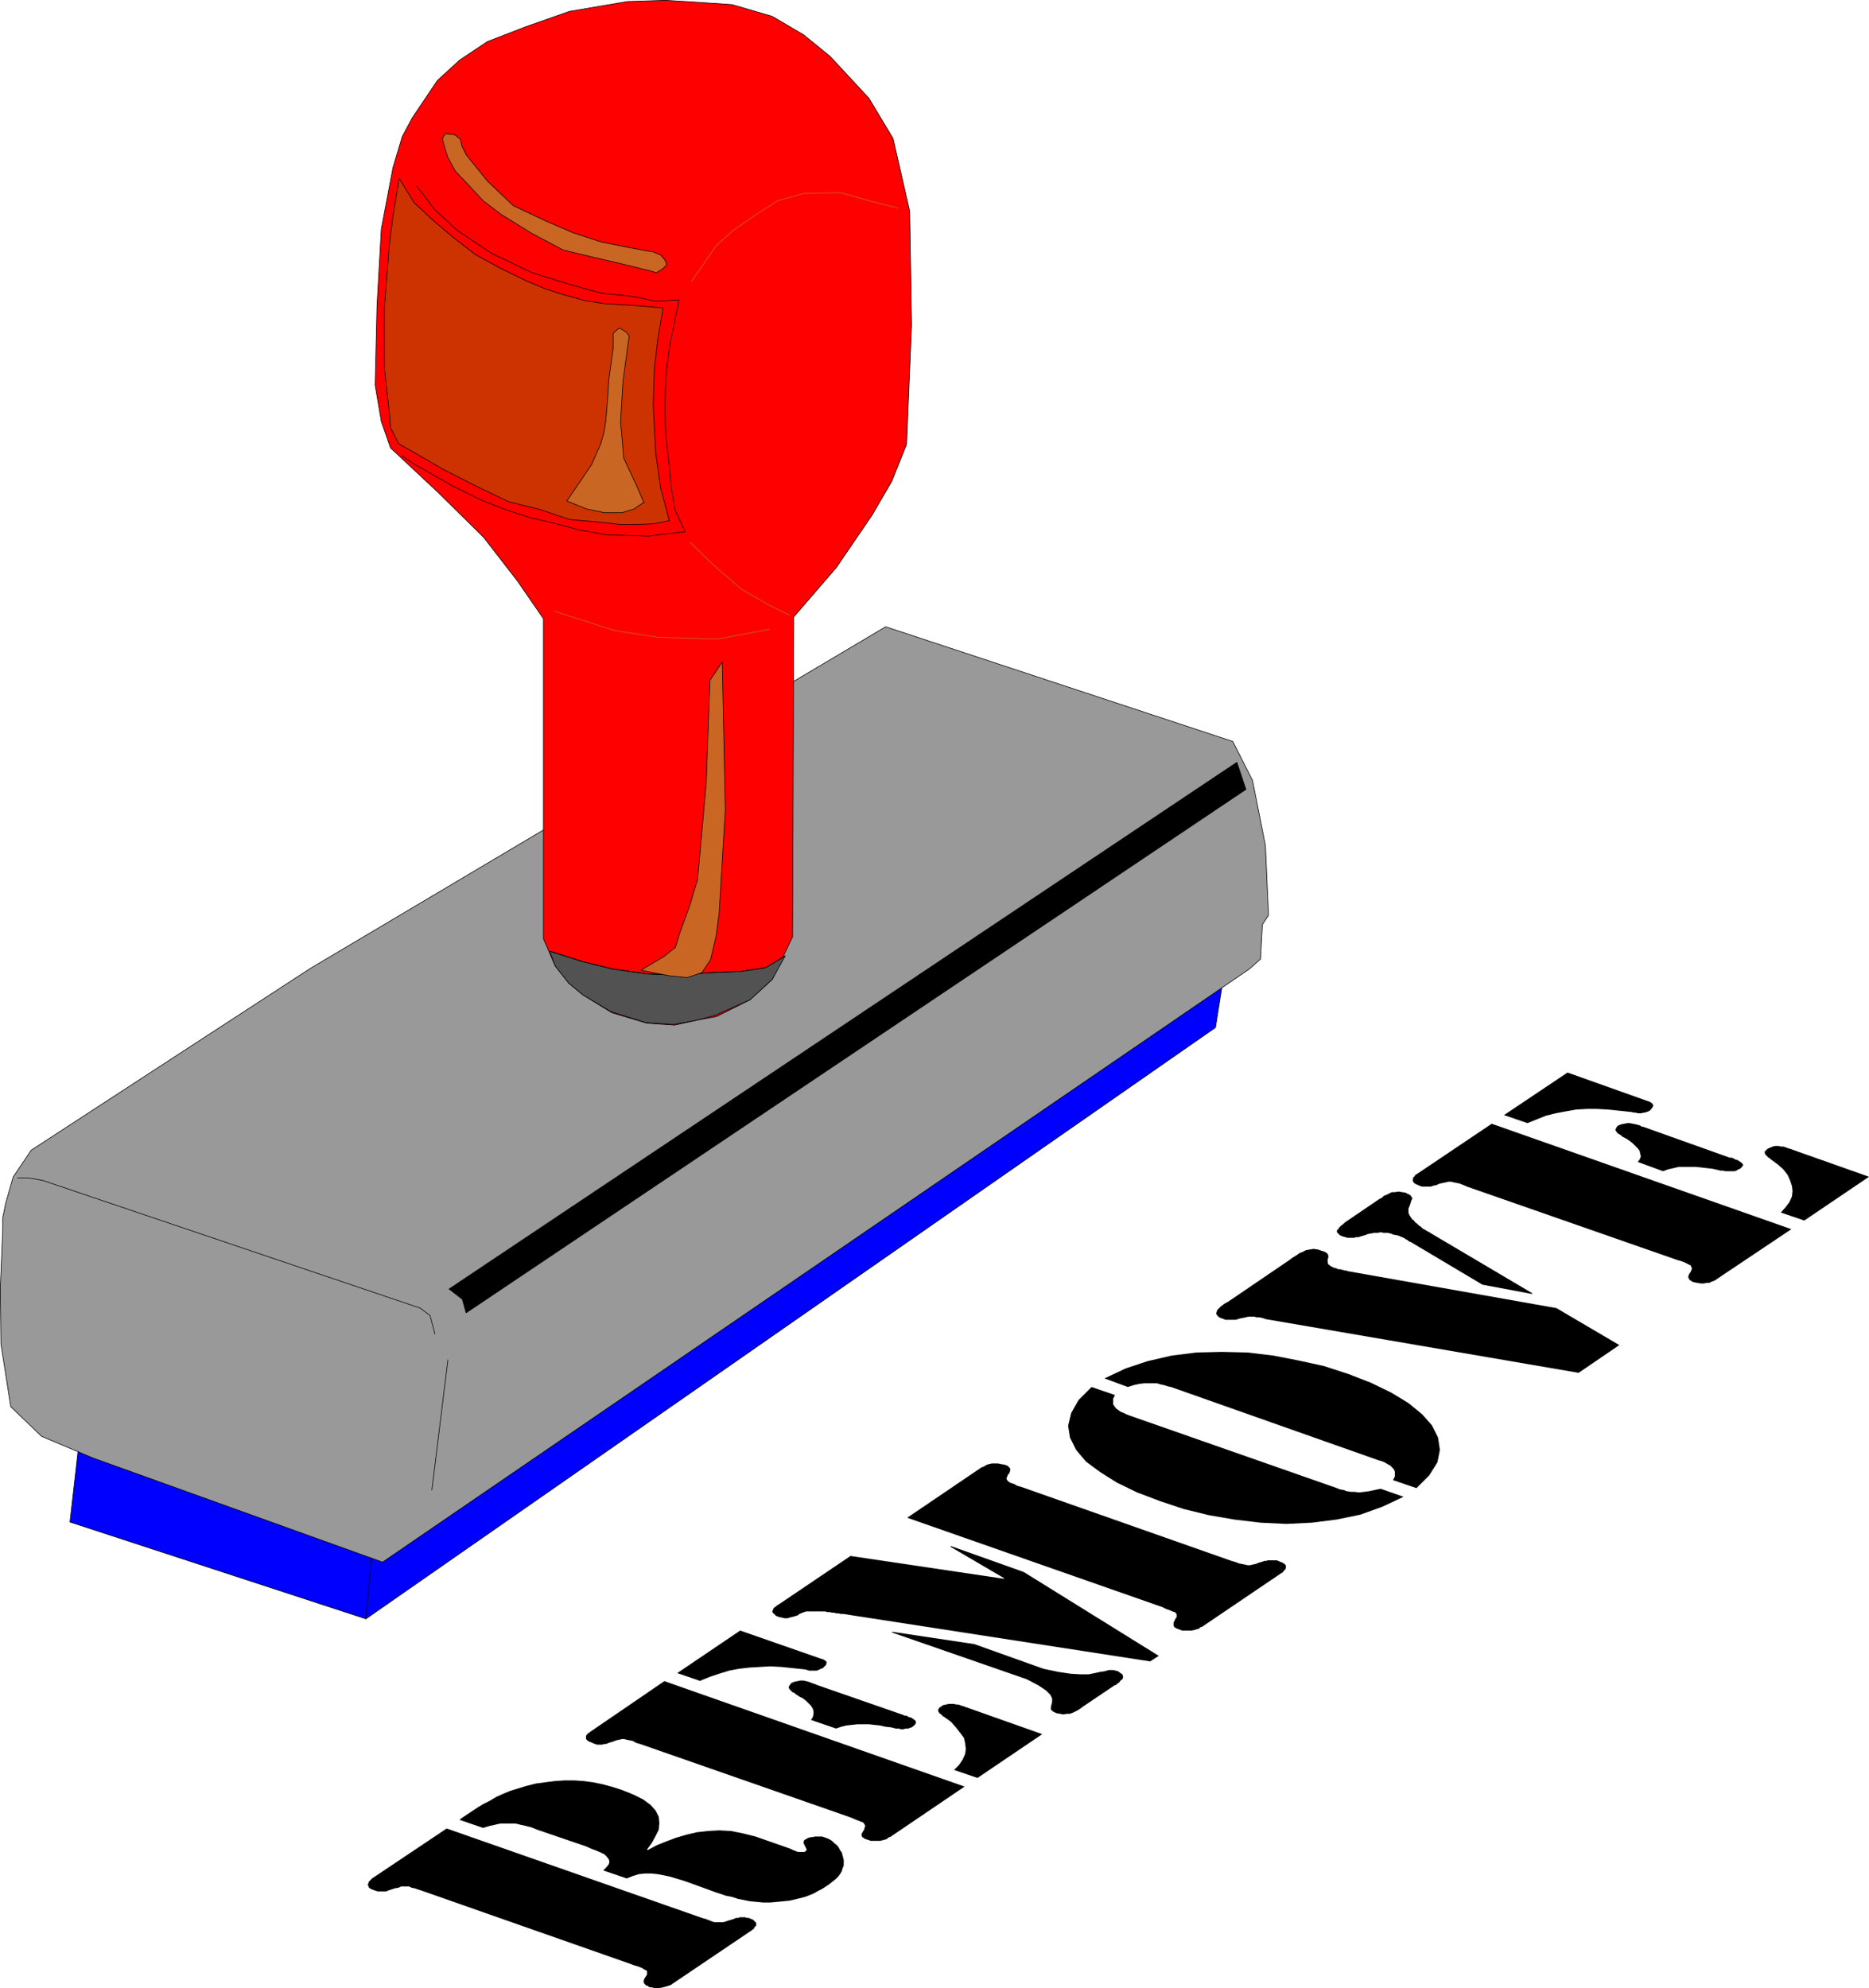 <?xml version="1.0" encoding="UTF-8" standalone="no"?>
<svg
   version="1.0"
   width="129.617mm"
   height="137.875mm"
   id="svg43"
   sodipodi:docname="Remove.wmf"
   xmlns:inkscape="http://www.inkscape.org/namespaces/inkscape"
   xmlns:sodipodi="http://sodipodi.sourceforge.net/DTD/sodipodi-0.dtd"
   xmlns="http://www.w3.org/2000/svg"
   xmlns:svg="http://www.w3.org/2000/svg">
  <sodipodi:namedview
     id="namedview43"
     pagecolor="#ffffff"
     bordercolor="#000000"
     borderopacity="0.25"
     inkscape:showpageshadow="2"
     inkscape:pageopacity="0.0"
     inkscape:pagecheckerboard="0"
     inkscape:deskcolor="#d1d1d1"
     inkscape:document-units="mm" />
  <defs
     id="defs1">
    <pattern
       id="WMFhbasepattern"
       patternUnits="userSpaceOnUse"
       width="6"
       height="6"
       x="0"
       y="0" />
  </defs>
  <path
     style="fill:#0000ff;fill-opacity:1;fill-rule:evenodd;stroke:none"
     d="M 95.909,424.298 318.594,269.318 321.664,249.925 91.061,409.754 95.909,424.298 Z"
     id="path1" />
  <path
     style="fill:none;stroke:#000000;stroke-width:0.162px;stroke-linecap:round;stroke-linejoin:round;stroke-miterlimit:4;stroke-dasharray:none;stroke-opacity:1"
     d="m 95.909,424.298 222.685,-154.981 3.07,-19.393 -230.603,159.829 4.848,14.545 v 0"
     id="path2" />
  <path
     style="fill:#0000ff;fill-opacity:1;fill-rule:evenodd;stroke:none"
     d="M 95.909,424.298 99.303,386.806 22.543,362.08 18.342,398.926 95.909,424.298 Z"
     id="path3" />
  <path
     style="fill:none;stroke:#000000;stroke-width:0.162px;stroke-linecap:round;stroke-linejoin:round;stroke-miterlimit:4;stroke-dasharray:none;stroke-opacity:1"
     d="m 95.909,424.298 3.394,-37.493 -76.76,-24.726 -4.202,36.846 77.568,25.372 v 0"
     id="path4" />
  <path
     style="fill:#999999;fill-opacity:1;fill-rule:evenodd;stroke:none"
     d="m 330.391,251.379 -2.909,2.586 L 100.273,409.431 24.321,382.119 10.908,376.463 2.828,368.706 0.242,352.222 0.081,337.516 0.727,322.163 v -3.071 l 0.808,-3.879 0.97,-3.394 0.97,-3.394 2.424,-3.555 2.262,-3.394 73.205,-47.674 150.773,-89.53 90.981,30.059 5.171,10.181 3.394,17.13 0.808,18.262 -1.616,2.424 -0.485,9.05 z"
     id="path5" />
  <path
     style="fill:none;stroke:#000000;stroke-width:0.162px;stroke-linecap:round;stroke-linejoin:round;stroke-miterlimit:4;stroke-dasharray:none;stroke-opacity:1"
     d="m 330.391,251.379 -2.909,2.586 L 100.273,409.431 24.321,382.119 10.908,376.463 2.828,368.706 0.242,352.222 0.081,337.516 0.727,322.163 v -3.071 l 0.808,-3.879 0.97,-3.394 0.97,-3.394 2.424,-3.555 2.262,-3.394 73.205,-47.674 150.773,-89.53 90.981,30.059 5.171,10.181 3.394,17.13 0.808,18.262 -1.616,2.424 -0.485,9.05 v 0"
     id="path6" />
  <path
     style="fill:none;stroke:#000000;stroke-width:0.162px;stroke-linecap:round;stroke-linejoin:round;stroke-miterlimit:4;stroke-dasharray:none;stroke-opacity:1"
     d="m 113.201,390.523 4.202,-34.099"
     id="path7" />
  <path
     style="fill:#000000;fill-opacity:1;fill-rule:evenodd;stroke:none"
     d="m 122.089,344.142 -0.97,-3.555 -3.555,-2.747 206.686,-138.174 2.424,7.272 -204.424,137.204 v 0 z"
     id="path8" />
  <path
     style="fill:none;stroke:#000000;stroke-width:0.162px;stroke-linecap:round;stroke-linejoin:round;stroke-miterlimit:4;stroke-dasharray:none;stroke-opacity:1"
     d="m 114.009,349.636 -1.293,-4.848 -2.586,-1.939 -98.899,-33.453 -3.555,-0.646 H 4.606"
     id="path9" />
  <path
     style="fill:#ff0000;fill-opacity:1;fill-rule:evenodd;stroke:none"
     d="m 207.737,245.561 0.323,-83.874 11.15,-12.929 9.373,-13.737 5.171,-8.888 3.878,-9.696 1.293,-31.19 -0.485,-29.897 -4.363,-19.07 -6.302,-10.504 L 217.594,14.787 210.645,9.131 202.404,4.283 191.9,1.212 182.365,0.566 174.447,0.081 164.428,0.404 149.237,2.99 l -11.474,4.04 -10.019,3.879 -7.272,4.848 -5.818,5.333 -6.626,9.858 -2.586,4.848 -2.424,8.08 -3.07,16.161 -1.131,20.201 -0.485,20.686 1.616,9.535 2.424,6.949 12.443,11.636 11.958,11.797 8.888,11.474 6.787,9.858 v 83.874 l 3.07,7.111 3.555,4.525 3.717,3.071 7.595,4.687 9.211,2.747 7.272,0.485 5.818,-1.293 5.171,-0.97 8.726,-4.363 5.818,-5.333 z"
     id="path10" />
  <path
     style="fill:none;stroke:#000000;stroke-width:0.162px;stroke-linecap:round;stroke-linejoin:round;stroke-miterlimit:4;stroke-dasharray:none;stroke-opacity:1"
     d="m 207.737,245.561 0.323,-83.874 11.15,-12.929 9.373,-13.737 5.171,-8.888 3.878,-9.696 1.293,-31.19 -0.485,-29.897 -4.363,-19.07 -6.302,-10.504 L 217.594,14.787 210.645,9.131 202.404,4.283 191.9,1.212 182.365,0.566 174.447,0.081 164.428,0.404 149.237,2.99 l -11.474,4.04 -10.019,3.879 -7.272,4.848 -5.818,5.333 -6.626,9.858 -2.586,4.848 -2.424,8.08 -3.07,16.161 -1.131,20.201 -0.485,20.686 1.616,9.535 2.424,6.949 12.443,11.636 11.958,11.797 8.888,11.474 6.787,9.858 v 83.874 l 3.07,7.111 3.555,4.525 3.717,3.071 7.595,4.687 9.211,2.747 7.272,0.485 5.818,-1.293 5.171,-0.97 8.726,-4.363 5.818,-5.333 5.333,-11.151 v 0"
     id="path11" />
  <path
     style="fill:#c96623;fill-opacity:1;fill-rule:evenodd;stroke:none"
     d="m 174.285,68.117 0.485,1.293 -0.97,0.97 -1.778,1.131 -1.454,-0.485 -7.918,-1.939 -6.949,-1.616 -8.08,-1.939 -8.242,-4.363 -8.08,-5.01 -4.686,-3.555 -3.878,-4.202 -3.394,-3.555 -1.939,-3.555 -0.97,-3.071 -0.485,-1.939 0.808,-1.293 0.808,0.162 1.616,0.162 1.454,1.131 0.485,1.939 1.131,2.262 1.454,1.778 4.04,5.01 6.787,6.464 8.565,4.04 7.11,3.071 7.434,2.424 7.272,1.454 4.363,0.808 1.939,0.323 1.939,0.808 1.131,1.293 z"
     id="path12" />
  <path
     style="fill:none;stroke:#000000;stroke-width:0.162px;stroke-linecap:round;stroke-linejoin:round;stroke-miterlimit:4;stroke-dasharray:none;stroke-opacity:1"
     d="m 174.285,68.117 0.485,1.293 -0.97,0.97 -1.778,1.131 -1.454,-0.485 -7.918,-1.939 -6.949,-1.616 -8.08,-1.939 -8.242,-4.363 -8.08,-5.01 -4.686,-3.555 -3.878,-4.202 -3.394,-3.555 -1.939,-3.555 -0.97,-3.071 -0.485,-1.939 0.808,-1.293 0.808,0.162 1.616,0.162 1.454,1.131 0.485,1.939 1.131,2.262 1.454,1.778 4.04,5.01 6.787,6.464 8.565,4.04 7.11,3.071 7.434,2.424 7.272,1.454 4.363,0.808 1.939,0.323 1.939,0.808 1.131,1.293 v 0"
     id="path13" />
  <path
     style="fill:none;stroke:#000000;stroke-width:0.162px;stroke-linecap:round;stroke-linejoin:round;stroke-miterlimit:4;stroke-dasharray:none;stroke-opacity:1"
     d="m 109.161,48.724 1.939,2.424 2.747,3.717 5.979,5.495 8.888,5.979 10.827,5.171 9.858,3.071 8.242,2.262 7.918,0.808 6.302,1.293 6.141,-0.323 -1.131,5.495 -1.293,6.303 -0.97,7.272 -0.323,7.757 0.162,8.242 0.97,8.404 0.485,5.171 0.97,6.303 2.747,5.818 -4.686,0.485 -5.01,0.646 -4.686,-0.162 -6.141,-0.162 -7.272,-1.293 -7.272,-1.939 -5.656,-1.293 -6.464,-2.101 -6.141,-2.424 -7.272,-3.555 -10.504,-5.979 -3.07,-2.101"
     id="path14" />
  <path
     style="fill:#cc3300;fill-opacity:1;fill-rule:evenodd;stroke:none"
     d="m 175.417,136.477 -4.202,0.808 -3.717,0.162 h -5.171 l -5.494,-0.646 -7.595,-0.646 -7.595,-2.586 -8.403,-2.101 -8.726,-4.202 -8.242,-4.202 -11.797,-6.787 -2.101,-4.202 -0.323,-4.04 -1.293,-11.636 V 80.723 l 1.293,-16.484 0.97,-7.757 1.616,-9.696 3.878,6.303 4.848,4.525 5.333,4.525 5.818,4.525 6.464,3.555 6.949,3.394 5.01,2.101 5.01,1.616 5.333,1.454 5.171,0.808 7.757,0.485 7.595,0.646 -1.293,7.596 -0.97,7.919 -0.323,9.858 0.646,12.605 1.293,9.212 1.616,5.979 0.646,2.586 z"
     id="path15" />
  <path
     style="fill:none;stroke:#000000;stroke-width:0.162px;stroke-linecap:round;stroke-linejoin:round;stroke-miterlimit:4;stroke-dasharray:none;stroke-opacity:1"
     d="m 175.417,136.477 -4.202,0.808 -3.717,0.162 h -5.171 l -5.494,-0.646 -7.595,-0.646 -7.595,-2.586 -8.403,-2.101 -8.726,-4.202 -8.242,-4.202 -11.797,-6.787 -2.101,-4.202 -0.323,-4.04 -1.293,-11.636 V 80.723 l 1.293,-16.484 0.97,-7.757 1.616,-9.696 3.878,6.303 4.848,4.525 5.333,4.525 5.818,4.525 6.464,3.555 6.949,3.394 5.01,2.101 5.01,1.616 5.333,1.454 5.171,0.808 7.757,0.485 7.595,0.646 -1.293,7.596 -0.97,7.919 -0.323,9.858 0.646,12.605 1.293,9.212 1.616,5.979 0.646,2.586 v 0"
     id="path16" />
  <path
     style="fill:none;stroke:#c96623;stroke-width:0.162px;stroke-linecap:round;stroke-linejoin:round;stroke-miterlimit:4;stroke-dasharray:none;stroke-opacity:1"
     d="m 235.37,54.542 -7.595,-1.939 -7.434,-2.101 -9.534,0.162 -6.949,1.939 -5.818,3.717 -5.818,4.04 -4.525,4.04 -3.07,4.525 -3.394,4.848"
     id="path17" />
  <path
     style="fill:none;stroke:#c96623;stroke-width:0.162px;stroke-linecap:round;stroke-linejoin:round;stroke-miterlimit:4;stroke-dasharray:none;stroke-opacity:1"
     d="m 180.911,142.133 6.141,5.979 7.272,6.303 7.595,4.363 5.01,2.424"
     id="path18" />
  <path
     style="fill:none;stroke:#c96623;stroke-width:0.162px;stroke-linecap:round;stroke-linejoin:round;stroke-miterlimit:4;stroke-dasharray:none;stroke-opacity:1"
     d="m 201.757,164.92 -13.736,2.586 -15.675,-0.485 -11.312,-1.778 -15.675,-5.01"
     id="path19" />
  <path
     style="fill:#525252;fill-opacity:1;fill-rule:evenodd;stroke:none"
     d="m 186.082,254.935 -8.726,0.646 -7.757,-0.323 -9.05,-1.293 -7.918,-1.939 -8.565,-2.747 1.454,3.879 3.555,4.525 3.717,3.071 7.272,4.363 9.211,2.909 7.272,0.485 6.141,-1.131 4.848,-1.293 9.05,-4.04 5.818,-5.333 3.394,-6.141 -5.171,3.071 -6.464,0.97 -7.918,0.323 v 0 z"
     id="path20" />
  <path
     style="fill:none;stroke:#000000;stroke-width:0.162px;stroke-linecap:round;stroke-linejoin:round;stroke-miterlimit:4;stroke-dasharray:none;stroke-opacity:1"
     d="m 186.082,254.935 -8.726,0.646 -7.757,-0.323 -9.05,-1.293 -7.918,-1.939 -8.565,-2.747 1.454,3.879 3.555,4.525 3.717,3.071 7.272,4.363 9.211,2.909 7.272,0.485 6.141,-1.131 4.848,-1.293 9.05,-4.04 5.818,-5.333 3.394,-6.141 -5.171,3.071 -6.464,0.97 -7.918,0.323 v 0"
     id="path21" />
  <path
     style="fill:#c96623;fill-opacity:1;fill-rule:evenodd;stroke:none"
     d="m 168.791,131.629 -2.586,1.778 -3.232,0.97 h -4.525 l -4.686,-0.97 -5.171,-2.101 3.07,-4.525 3.394,-5.01 2.424,-5.495 0.808,-2.909 0.485,-2.909 0.485,-5.818 0.323,-5.171 1.131,-8.08 v -4.04 l 1.454,-1.293 h 0.323 l 1.616,0.97 0.808,0.97 -1.616,11.959 -0.646,10.666 0.485,5.171 0.323,4.202 3.394,7.272 1.939,4.525 v 0 z"
     id="path22" />
  <path
     style="fill:none;stroke:#000000;stroke-width:0.162px;stroke-linecap:round;stroke-linejoin:round;stroke-miterlimit:4;stroke-dasharray:none;stroke-opacity:1"
     d="m 168.791,131.629 -2.586,1.778 -3.232,0.97 h -4.525 l -4.686,-0.97 -5.171,-2.101 3.07,-4.525 3.394,-5.01 2.424,-5.495 0.808,-2.909 0.485,-2.909 0.485,-5.818 0.323,-5.171 1.131,-8.08 v -4.04 l 1.454,-1.293 h 0.323 l 1.616,0.97 0.808,0.97 -1.616,11.959 -0.646,10.666 0.485,5.171 0.323,4.202 3.394,7.272 1.939,4.525 v 0"
     id="path23" />
  <path
     style="fill:none;stroke:#000000;stroke-width:0.162px;stroke-linecap:round;stroke-linejoin:round;stroke-miterlimit:4;stroke-dasharray:none;stroke-opacity:1"
     d="m 205.797,250.571 -5.171,3.071 -6.464,0.97 -7.918,0.323 -8.888,0.646 -7.757,-0.323 -9.05,-1.293 -7.918,-1.939 -8.565,-2.747"
     id="path24" />
  <path
     style="fill:#c96623;fill-opacity:1;fill-rule:evenodd;stroke:none"
     d="m 167.983,254.288 5.979,-3.555 3.07,-2.424 1.131,-3.717 2.586,-7.111 2.101,-6.949 2.262,-25.372 0.97,-26.827 3.232,-4.848 0.808,38.786 -1.616,26.988 -0.808,6.141 -1.454,6.141 -2.262,3.394 -3.878,1.293 -4.686,-0.485 z"
     id="path25" />
  <path
     style="fill:none;stroke:#000000;stroke-width:0.162px;stroke-linecap:round;stroke-linejoin:round;stroke-miterlimit:4;stroke-dasharray:none;stroke-opacity:1"
     d="m 167.983,254.288 5.979,-3.555 3.07,-2.424 1.131,-3.717 2.586,-7.111 2.101,-6.949 2.262,-25.372 0.97,-26.827 3.232,-4.848 0.808,38.786 -1.616,26.988 -0.808,6.141 -1.454,6.141 -2.262,3.394 -3.878,1.293 -4.686,-0.485 -7.434,-1.454 v 0"
     id="path26" />
  <path
     style="fill:#000000;fill-opacity:1;fill-rule:evenodd;stroke:none"
     d="m 165.721,514.96 1.131,0.323 0.97,0.323 0.646,0.323 0.485,0.323 0.485,0.162 0.162,0.323 v 0.323 0.485 l -0.323,0.485 -0.323,0.485 -0.162,0.323 v 0.162 l -0.162,0.323 0.162,0.162 v 0.323 l 0.162,0.162 0.162,0.162 0.323,0.323 h 0.323 l 0.323,0.323 0.97,0.162 0.808,0.162 h 0.808 l 0.808,-0.162 0.646,-0.162 0.646,-0.162 0.485,-0.162 0.485,-0.162 0.323,-0.162 0.162,-0.162 20.846,-14.06 0.162,-0.162 0.323,-0.162 0.162,-0.323 0.162,-0.323 0.323,-0.162 v -0.485 -0.323 l -0.323,-0.323 -0.485,-0.485 -0.808,-0.323 -0.323,-0.162 h -0.485 l -0.485,-0.162 h -0.485 -0.485 -0.485 l -0.323,0.162 h -0.485 l -0.485,0.162 -0.323,0.162 -1.131,0.323 -0.97,0.323 -0.646,0.162 h -0.808 -0.485 -0.808 l -0.646,-0.162 -0.808,-0.323 -0.808,-0.323 -1.131,-0.323 -66.902,-23.433 -19.554,13.09 -0.162,0.162 -0.162,0.162 -0.323,0.323 -0.162,0.162 -0.162,0.485 -0.162,0.323 0.162,0.323 0.162,0.485 0.485,0.323 0.808,0.323 0.485,0.162 0.485,0.162 h 0.485 0.323 0.485 0.485 0.485 l 0.323,-0.162 0.485,-0.162 0.485,-0.162 0.97,-0.323 0.97,-0.162 0.646,-0.323 h 0.808 0.646 0.646 l 0.646,0.323 0.808,0.162 0.97,0.323 0.97,0.323 55.267,19.393 v 0 z"
     id="path27" />
  <path
     style="fill:#000000;fill-opacity:1;fill-rule:evenodd;stroke:none"
     d="m 126.613,479.083 1.616,-0.485 1.454,-0.323 1.454,-0.323 h 1.293 1.454 1.293 l 1.293,0.323 1.454,0.323 1.293,0.323 1.616,0.646 12.766,4.363 1.454,0.646 1.293,0.485 1.131,0.485 0.97,0.485 0.646,0.646 0.485,0.646 0.162,0.646 -0.162,0.646 -0.646,0.808 -0.808,0.808 6.141,2.101 1.616,-0.646 1.616,-0.485 1.616,-0.162 h 1.616 l 1.616,0.162 1.616,0.323 1.616,0.323 1.616,0.485 1.616,0.485 1.454,0.485 7.11,2.586 1.454,0.485 1.454,0.485 1.616,0.323 1.454,0.485 1.616,0.323 1.616,0.323 1.778,0.162 1.616,0.162 h 1.939 l 1.778,-0.162 1.616,-0.162 1.616,-0.162 1.454,-0.323 1.293,-0.323 1.293,-0.323 1.293,-0.485 1.131,-0.485 1.131,-0.646 0.97,-0.485 0.97,-0.646 0.97,-0.646 0.808,-0.646 0.808,-0.646 0.646,-0.646 0.485,-0.646 0.485,-0.808 0.162,-0.646 0.323,-0.808 v -0.646 -0.808 l -0.162,-0.646 -0.162,-0.646 -0.162,-0.646 -0.485,-0.646 -0.323,-0.646 -0.485,-0.646 -0.646,-0.485 -0.646,-0.646 -0.808,-0.485 -0.808,-0.323 -0.485,-0.162 -0.485,-0.162 h -0.646 -0.646 -0.646 l -0.485,0.162 h -0.485 l -0.646,0.162 -0.323,0.162 -0.323,0.162 -0.485,0.323 -0.162,0.323 v 0.485 l 0.162,0.323 0.162,0.323 0.162,0.323 0.162,0.323 0.162,0.323 -0.162,0.323 -0.162,0.162 -0.323,0.162 h -0.323 -0.485 -0.323 -0.485 l -0.485,-0.162 -0.323,-0.162 -0.485,-0.162 -0.323,-0.162 -0.323,-0.162 -9.211,-3.232 -3.232,-0.808 -3.232,-0.646 -3.07,-0.162 -2.909,0.162 -2.909,0.323 -2.747,0.646 -2.747,0.808 -2.586,0.97 -2.424,0.97 -2.424,1.293 -0.162,-0.162 1.293,-1.778 0.97,-1.778 0.808,-1.616 0.162,-1.778 -0.162,-1.616 -0.808,-1.616 -1.293,-1.454 -1.939,-1.454 -2.586,-1.293 -3.232,-1.293 -2.586,-0.808 -2.424,-0.646 -2.424,-0.485 -2.424,-0.323 -2.424,-0.162 h -2.586 l -2.424,0.162 -2.586,0.323 -2.424,0.323 -2.586,0.646 -2.101,0.646 -2.101,0.646 -1.939,0.808 -1.778,0.808 -1.616,0.97 -1.616,0.808 -1.616,0.97 -1.454,0.97 -1.454,0.97 -1.454,0.97 -0.323,0.323 6.141,2.101 z"
     id="path28" />
  <path
     style="fill:#000000;fill-opacity:1;fill-rule:evenodd;stroke:none"
     d="m 155.217,456.781 0.323,0.162 0.485,0.162 0.485,0.162 h 0.485 0.485 0.323 l 0.485,-0.162 h 0.485 l 0.485,-0.162 0.323,-0.162 1.131,-0.323 0.808,-0.323 0.808,-0.162 0.646,-0.162 h 0.646 l 0.646,0.162 0.808,0.162 0.808,0.162 0.808,0.485 1.131,0.323 55.106,19.231 1.131,0.485 0.808,0.323 0.808,0.323 0.485,0.162 0.323,0.323 0.162,0.323 0.162,0.323 -0.162,0.323 -0.162,0.646 -0.323,0.485 -0.162,0.323 -0.162,0.162 v 0.323 0.162 0.162 l 0.162,0.323 0.323,0.162 0.162,0.162 0.323,0.162 0.485,0.162 0.97,0.323 h 0.808 0.808 0.808 l 0.646,-0.162 0.646,-0.162 0.485,-0.162 0.323,-0.323 0.323,-0.162 h 0.162 l 19.554,-13.252 -78.699,-27.635 -19.392,13.252 -0.162,0.162 -0.323,0.162 -0.162,0.162 -0.323,0.323 -0.162,0.323 v 0.323 0.485 l 0.323,0.323 0.485,0.323 z"
     id="path29" />
  <path
     style="fill:#000000;fill-opacity:1;fill-rule:evenodd;stroke:none"
     d="m 183.658,440.459 2.424,-0.97 2.424,-0.808 2.586,-0.808 2.586,-0.485 2.747,-0.323 2.747,-0.162 2.747,-0.162 2.909,0.162 3.07,0.323 3.07,0.323 0.646,0.162 0.485,0.162 h 0.485 0.485 0.485 0.485 l 0.485,-0.162 0.323,-0.162 0.323,-0.162 0.485,-0.162 0.485,-0.485 0.323,-0.323 0.162,-0.323 v -0.323 -0.323 l -0.323,-0.162 -0.162,-0.162 -0.323,-0.162 -0.323,-0.162 h -0.162 l -21.331,-7.434 -16.483,11.151 6.141,2.101 v 0 z"
     id="path30" />
  <path
     style="fill:#000000;fill-opacity:1;fill-rule:evenodd;stroke:none"
     d="m 219.049,453.065 1.454,-0.485 1.293,-0.323 1.454,-0.162 1.454,-0.162 h 1.454 1.616 l 1.454,0.162 1.454,0.162 1.454,0.323 1.454,0.162 0.646,0.162 0.646,0.162 h 0.646 l 0.646,0.162 h 0.646 l 0.485,-0.162 h 0.646 l 0.485,-0.162 0.485,-0.162 0.485,-0.323 0.485,-0.485 0.162,-0.323 v -0.485 l -0.323,-0.323 -0.485,-0.323 -0.485,-0.323 -0.646,-0.162 -0.485,-0.323 h -0.485 l -0.323,-0.162 -22.786,-7.919 -0.323,-0.162 -0.485,-0.162 -0.485,-0.162 -0.808,-0.323 -0.646,-0.162 -0.808,-0.162 h -0.646 l -0.808,0.162 -0.808,0.162 -0.808,0.323 -0.323,0.485 -0.162,0.162 -0.162,0.323 v 0.323 l 0.162,0.323 0.162,0.162 0.323,0.323 0.323,0.323 0.485,0.162 0.323,0.323 0.97,0.646 0.97,0.485 0.808,0.646 0.646,0.646 0.646,0.646 0.485,0.808 0.162,0.646 v 0.646 l -0.162,0.808 -0.485,0.808 6.626,2.263 v 0 z"
     id="path31" />
  <path
     style="fill:#000000;fill-opacity:1;fill-rule:evenodd;stroke:none"
     d="m 256.217,465.993 16.968,-11.474 -21.008,-7.434 h -0.162 l -0.323,-0.162 -0.485,-0.162 h -0.485 l -0.646,-0.162 h -0.646 -0.808 l -0.646,0.162 -0.808,0.162 -0.646,0.485 -0.323,0.162 -0.162,0.323 -0.162,0.323 v 0.162 l 0.162,0.323 0.162,0.323 0.323,0.162 0.323,0.323 0.323,0.323 0.323,0.162 1.778,1.293 1.293,1.454 1.131,1.454 0.97,1.293 0.323,1.454 0.162,1.454 -0.162,1.293 -0.646,1.454 -0.97,1.454 -1.293,1.293 6.141,2.101 z"
     id="path32" />
  <path
     style="fill:#000000;fill-opacity:1;fill-rule:evenodd;stroke:none"
     d="m 269.144,440.136 3.07,1.616 1.939,1.293 1.131,1.131 0.485,0.97 v 0.97 l -0.162,0.646 -0.162,0.646 v 0.646 l 0.485,0.485 0.97,0.485 0.97,0.162 0.808,0.162 0.97,-0.162 h 0.808 l 0.808,-0.323 0.646,-0.323 0.646,-0.323 0.485,-0.323 0.485,-0.323 0.162,-0.162 8.403,-5.656 0.485,-0.162 0.323,-0.323 0.485,-0.323 0.323,-0.485 0.485,-0.323 0.162,-0.485 v -0.323 l -0.162,-0.485 -0.485,-0.323 -0.646,-0.485 -1.293,-0.323 h -1.131 l -1.131,0.323 -1.131,0.162 -1.454,0.323 -1.616,0.323 h -2.101 l -2.586,-0.162 -3.232,-0.485 -3.878,-0.808 -18.099,-6.464 -21.493,-3.232 -0.162,0.162 z"
     id="path33" />
  <path
     style="fill:#000000;fill-opacity:1;fill-rule:evenodd;stroke:none"
     d="m 304.696,421.228 0.97,0.485 0.97,0.323 0.646,0.323 0.646,0.162 0.323,0.323 0.162,0.323 v 0.323 0.323 l -0.323,0.485 -0.323,0.646 -0.162,0.323 v 0.162 0.323 0.162 0.162 l 0.162,0.323 0.162,0.162 0.323,0.162 0.323,0.162 0.485,0.162 0.808,0.323 h 0.97 0.808 0.646 l 0.808,-0.162 0.485,-0.162 0.646,-0.162 0.323,-0.323 0.323,-0.162 h 0.162 l 21.008,-14.221 h 0.162 l 0.162,-0.323 0.162,-0.162 0.323,-0.323 0.162,-0.323 v -0.323 -0.485 l -0.323,-0.323 -0.485,-0.323 -0.808,-0.323 -0.323,-0.162 -0.485,-0.162 h -0.485 -0.485 -0.323 -0.646 -0.323 l -0.485,0.162 h -0.485 l -0.323,0.162 -1.131,0.323 -0.808,0.323 -0.808,0.162 -0.646,0.162 h -0.646 l -0.646,-0.162 -0.808,-0.162 -0.808,-0.162 -0.808,-0.323 -1.131,-0.323 -55.106,-19.393 -1.131,-0.323 -0.808,-0.485 -0.646,-0.162 -0.646,-0.323 -0.323,-0.323 -0.162,-0.162 -0.162,-0.485 0.162,-0.323 0.162,-0.485 0.485,-0.646 v -0.162 l 0.162,-0.323 v -0.162 -0.323 -0.162 l -0.162,-0.162 -0.323,-0.323 -0.162,-0.162 -0.323,-0.162 -0.485,-0.162 -0.97,-0.162 -0.808,-0.162 h -0.808 -0.808 l -0.646,0.162 -0.646,0.162 -0.485,0.323 -0.323,0.162 -0.323,0.162 h -0.162 l -19.554,13.252 z"
     id="path34" />
  <path
     style="fill:#000000;fill-opacity:1;fill-rule:evenodd;stroke:none"
     d="m 204.181,423.814 0.808,0.162 0.646,0.162 h 0.808 l 0.485,-0.162 0.646,-0.162 0.646,-0.162 0.485,-0.162 0.485,-0.162 0.323,-0.323 0.485,-0.162 0.323,-0.162 0.485,-0.162 0.485,-0.162 h 0.323 0.485 0.646 0.485 0.646 0.646 0.485 0.646 0.646 l 0.485,0.162 h 0.646 l 0.646,0.162 h 0.485 l 0.646,0.162 h 0.485 l 0.646,0.162 h 0.646 l 80.477,12.444 2.262,-1.454 -35.39,-21.979 -19.069,-6.787 -0.162,0.162 14.059,8.242 v 0.162 l -40.238,-5.979 -18.907,12.767 -0.323,0.162 -0.323,0.323 -0.323,0.162 -0.323,0.323 -0.162,0.485 -0.162,0.323 0.162,0.323 0.323,0.323 0.485,0.485 z"
     id="path35" />
  <path
     style="fill:#000000;fill-opacity:1;fill-rule:evenodd;stroke:none"
     d="m 286.112,363.534 -3.394,3.394 -1.939,3.394 -0.808,3.394 0.485,3.071 1.616,3.232 2.586,3.071 3.717,2.747 4.363,2.747 5.333,2.586 5.979,2.263 6.302,2.101 6.626,1.616 6.626,1.131 6.787,0.808 6.787,0.323 6.626,-0.323 6.464,-0.808 6.302,-1.293 5.818,-2.101 5.494,-2.586 -5.979,-2.101 -1.616,0.323 -1.454,0.323 -1.293,0.162 -1.293,0.162 -1.131,-0.162 h -0.97 l -1.131,-0.162 -0.808,-0.323 -0.97,-0.162 -0.808,-0.323 -54.459,-19.07 -0.808,-0.323 -0.646,-0.323 -0.808,-0.323 -0.646,-0.485 -0.485,-0.323 -0.485,-0.646 -0.323,-0.485 v -0.808 -0.646 l 0.485,-0.97 z"
     id="path36" />
  <path
     style="fill:#000000;fill-opacity:1;fill-rule:evenodd;stroke:none"
     d="m 371.276,390.038 3.394,-3.394 2.101,-3.394 0.646,-3.232 -0.485,-3.232 -1.616,-3.232 -2.586,-2.909 -3.555,-2.909 -4.525,-2.747 -5.333,-2.586 -5.818,-2.262 -6.464,-2.101 -6.626,-1.454 -6.626,-1.293 -6.787,-0.808 -6.787,-0.162 -6.626,0.162 -6.464,0.808 -6.302,1.454 -5.818,1.939 -5.494,2.586 6.141,2.262 1.454,-0.485 1.454,-0.323 1.293,-0.162 h 1.293 1.131 0.97 l 1.131,0.323 0.808,0.162 0.97,0.323 0.808,0.162 54.459,19.231 0.646,0.162 0.808,0.323 0.808,0.485 0.646,0.323 0.485,0.485 0.485,0.485 0.323,0.646 v 0.646 0.646 l -0.485,0.97 6.141,2.101 z"
     id="path37" />
  <path
     style="fill:#000000;fill-opacity:1;fill-rule:evenodd;stroke:none"
     d="m 407.959,342.849 -54.782,-9.696 -0.323,-0.162 h -0.485 l -0.323,-0.162 h -0.323 l -0.323,-0.162 h -0.323 -0.323 l -0.323,-0.162 -0.323,-0.162 h -0.323 l -0.97,-0.485 -0.646,-0.485 -0.162,-0.485 v -0.485 -0.323 l 0.162,-0.485 v -0.485 l -0.162,-0.485 -0.646,-0.485 -0.97,-0.323 -0.97,-0.323 -1.131,-0.162 -0.97,0.162 -0.97,0.162 -0.97,0.485 -0.808,0.323 -0.646,0.485 -0.808,0.485 -0.485,0.323 -0.646,0.485 -16.16,10.989 -0.646,0.323 -0.485,0.323 -0.646,0.485 -0.485,0.485 -0.485,0.485 -0.162,0.485 -0.162,0.485 0.323,0.485 0.485,0.485 0.808,0.323 0.485,0.162 0.323,0.162 h 0.485 0.485 0.485 0.485 0.323 0.485 l 0.485,-0.162 0.485,-0.162 0.808,-0.162 0.808,-0.162 0.646,-0.162 h 0.485 0.485 0.646 l 0.646,0.162 h 0.646 l 0.808,0.162 0.97,0.323 81.931,14.06 10.666,-7.272 z"
     id="path38" />
  <path
     style="fill:#000000;fill-opacity:1;fill-rule:evenodd;stroke:none"
     d="m 401.495,339.132 0.162,-0.162 -26.502,-15.676 -0.485,-0.323 -0.646,-0.323 -0.485,-0.323 -0.646,-0.323 -0.485,-0.485 -0.485,-0.323 -0.485,-0.485 -0.485,-0.323 -0.323,-0.485 -0.485,-0.323 -0.323,-0.485 -0.323,-0.485 -0.162,-0.323 -0.162,-0.485 v -0.323 -0.323 -0.323 l 0.162,-0.485 0.162,-0.323 0.162,-0.485 0.162,-0.485 v -0.162 l 0.162,-0.323 0.162,-0.323 v -0.323 l -0.162,-0.162 -0.162,-0.323 -0.323,-0.323 -0.485,-0.162 -0.485,-0.323 -0.97,-0.162 -0.97,-0.162 -0.97,0.162 h -0.808 l -0.646,0.323 -0.646,0.323 -0.808,0.323 -0.485,0.485 -0.646,0.323 -0.485,0.323 -8.08,5.495 -0.485,0.323 -0.485,0.485 -0.485,0.323 -0.485,0.485 -0.323,0.485 -0.323,0.323 v 0.485 l 0.323,0.323 0.485,0.485 0.808,0.323 0.646,0.162 0.485,0.162 h 0.646 0.646 0.485 l 0.485,-0.162 h 0.646 l 0.485,-0.162 0.485,-0.162 0.646,-0.162 0.808,-0.323 0.808,-0.162 0.97,-0.162 h 0.808 l 0.808,-0.162 0.808,0.162 h 0.97 l 0.808,0.162 0.808,0.323 0.97,0.162 0.485,0.162 0.323,0.162 0.485,0.162 0.323,0.162 0.323,0.162 0.162,0.162 0.323,0.162 0.323,0.162 0.323,0.323 0.485,0.162 18.746,11.151 12.928,2.424 z"
     id="path39" />
  <path
     style="fill:#000000;fill-opacity:1;fill-rule:evenodd;stroke:none"
     d="m 371.76,310.689 0.485,0.162 0.485,0.162 h 0.485 0.485 0.485 0.323 0.485 l 0.485,-0.162 0.485,-0.162 h 0.323 l 1.131,-0.485 0.808,-0.162 0.808,-0.162 0.646,-0.162 h 0.646 l 0.646,0.162 0.808,0.162 0.808,0.162 0.808,0.323 1.131,0.485 55.106,19.231 1.131,0.323 0.808,0.323 0.646,0.323 0.646,0.323 0.323,0.162 0.162,0.485 0.162,0.323 -0.162,0.323 -0.162,0.485 -0.485,0.646 v 0.162 l -0.162,0.323 v 0.162 0.323 l 0.162,0.162 v 0.162 l 0.323,0.323 0.323,0.162 0.162,0.162 0.485,0.162 0.808,0.162 0.97,0.162 h 0.808 l 0.808,-0.162 h 0.646 l 0.646,-0.323 0.485,-0.162 0.323,-0.162 0.323,-0.162 0.162,-0.162 19.554,-13.09 -78.538,-27.635 -19.715,13.252 v 0 l -0.323,0.162 -0.162,0.323 -0.323,0.323 -0.162,0.323 v 0.323 0.323 l 0.323,0.485 0.485,0.323 0.808,0.323 v 0 z"
     id="path40" />
  <path
     style="fill:#000000;fill-opacity:1;fill-rule:evenodd;stroke:none"
     d="m 400.364,294.367 2.424,-0.97 2.424,-0.97 2.586,-0.646 2.586,-0.485 2.747,-0.485 2.747,-0.162 h 2.747 l 2.909,0.162 3.07,0.323 3.07,0.323 0.646,0.162 h 0.485 l 0.485,0.162 h 0.485 0.485 l 0.485,-0.162 h 0.323 l 0.485,-0.162 0.485,-0.162 0.323,-0.162 0.485,-0.485 0.323,-0.485 0.162,-0.323 v -0.162 l -0.162,-0.323 -0.162,-0.162 -0.162,-0.162 -0.323,-0.162 -0.162,-0.162 h -0.162 l -21.331,-7.596 -16.645,11.151 z"
     id="path41" />
  <path
     style="fill:#000000;fill-opacity:1;fill-rule:evenodd;stroke:none"
     d="m 435.916,306.972 1.293,-0.485 1.454,-0.323 1.293,-0.323 h 1.454 1.454 1.616 l 1.454,0.162 1.454,0.162 1.454,0.162 1.454,0.323 0.646,0.162 h 0.646 l 0.646,0.162 h 0.646 0.485 0.646 0.646 l 0.485,-0.162 0.485,-0.323 0.485,-0.162 0.485,-0.485 0.323,-0.485 -0.162,-0.323 -0.323,-0.323 -0.485,-0.323 -0.485,-0.323 -0.646,-0.162 -0.485,-0.323 -0.485,-0.162 h -0.485 l -22.624,-8.08 h -0.323 l -0.485,-0.323 -0.485,-0.162 -0.646,-0.162 -0.808,-0.162 -0.808,-0.162 h -0.646 l -0.808,0.162 -0.808,0.162 -0.808,0.323 -0.323,0.323 -0.162,0.323 -0.162,0.323 v 0.323 l 0.162,0.162 0.162,0.323 0.323,0.323 0.323,0.162 0.485,0.323 0.323,0.323 0.97,0.485 0.97,0.646 0.808,0.646 0.646,0.646 0.646,0.646 0.485,0.646 0.162,0.808 0.162,0.646 -0.323,0.808 -0.485,0.646 z"
     id="path42" />
  <path
     style="fill:#000000;fill-opacity:1;fill-rule:evenodd;stroke:none"
     d="m 472.922,319.901 16.968,-11.474 -21.008,-7.434 h -0.162 l -0.323,-0.162 -0.485,-0.162 -0.485,-0.162 h -0.646 l -0.646,-0.162 h -0.808 l -0.646,0.162 -0.808,0.323 -0.646,0.323 -0.323,0.323 -0.323,0.323 v 0.162 0.323 l 0.162,0.323 0.162,0.162 0.323,0.323 0.323,0.323 0.323,0.162 0.323,0.323 1.778,1.293 1.454,1.293 1.131,1.454 0.646,1.454 0.485,1.454 0.162,1.293 -0.162,1.454 -0.646,1.454 -0.97,1.293 -1.293,1.454 6.141,2.101 z"
     id="path43" />
</svg>
